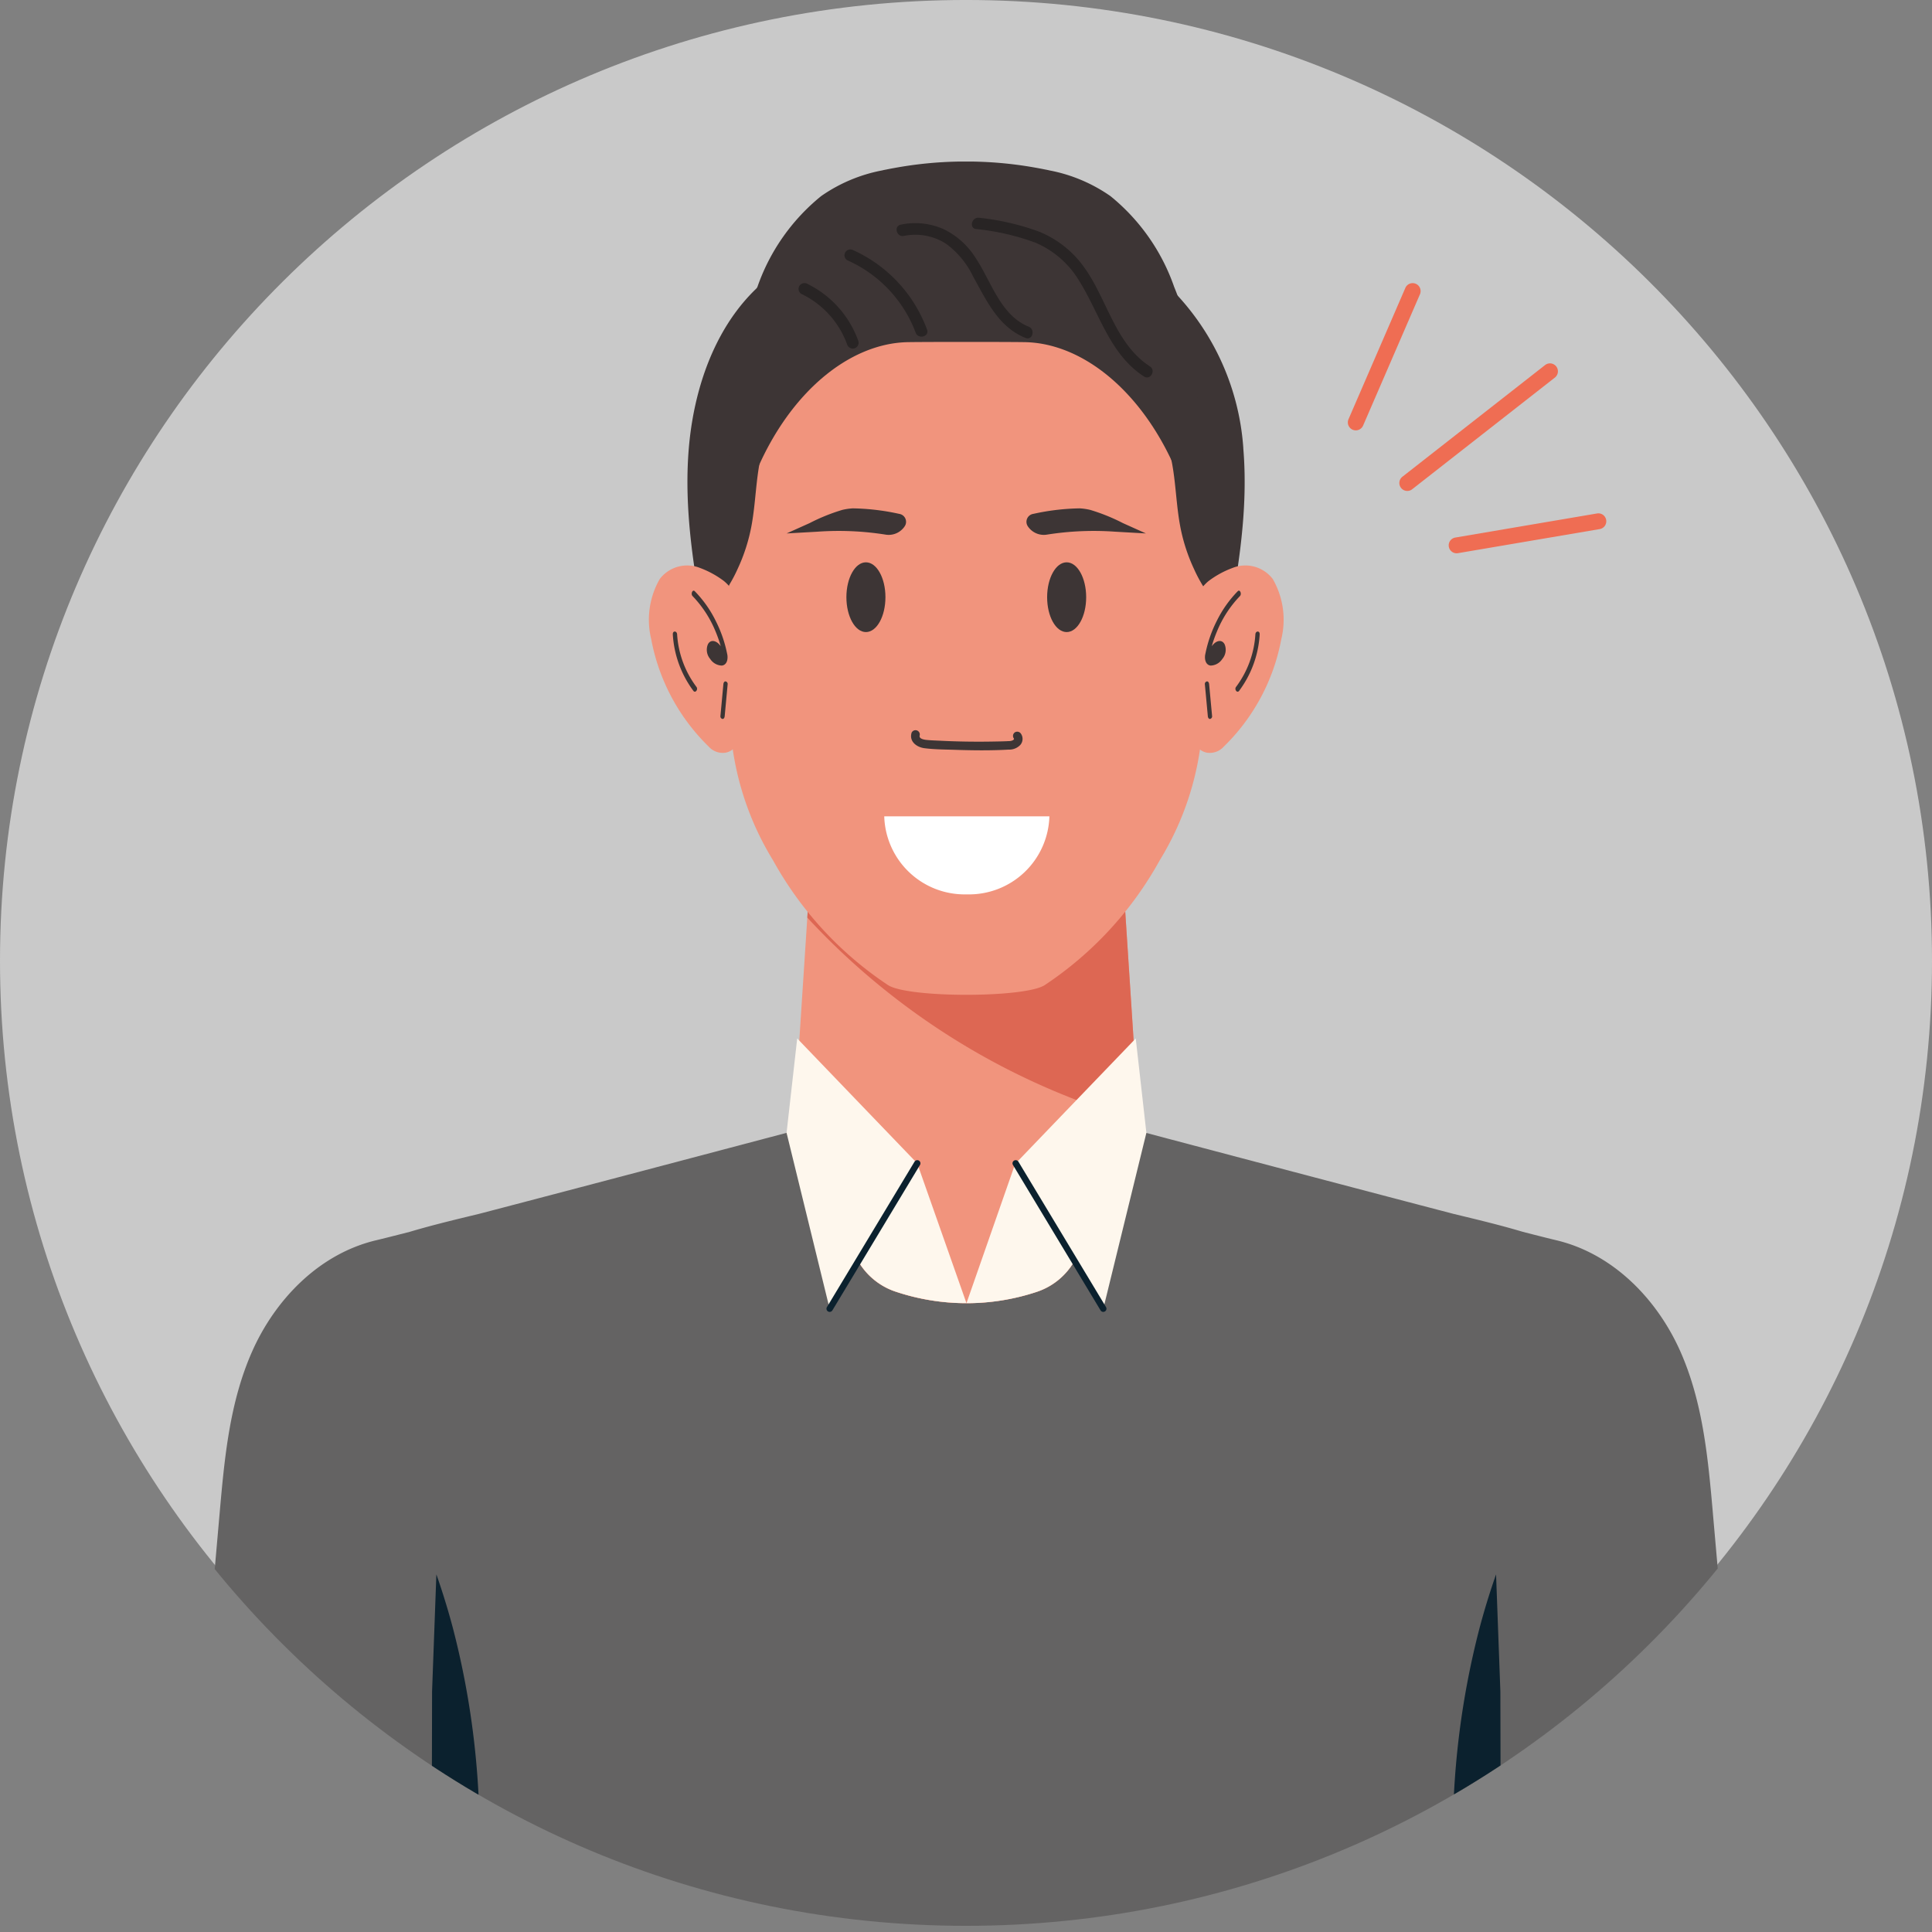 <svg id="Group_40837" data-name="Group 40837" xmlns="http://www.w3.org/2000/svg" xmlns:xlink="http://www.w3.org/1999/xlink" width="150" height="150" viewBox="0 0 150 150">
  <rect x="0" y="0" width="150" height="150" fill="#808080" stroke="none"/>
  <defs>
    <clipPath id="clip-path">
      <rect id="Rectangle_22533" data-name="Rectangle 22533" width="150" height="150" fill="none"/>
    </clipPath>
    <clipPath id="clip-path-2">
      <path id="Path_41228" data-name="Path 41228" d="M0,75.961c0,41.2,33.579,74.592,75,74.592s75-33.4,75-74.592S116.421,1.369,75,1.369,0,34.765,0,75.961" transform="translate(0 -1.369)" fill="none"/>
    </clipPath>
  </defs>
  <g id="Group_40834" data-name="Group 40834">
    <g id="Group_40833" data-name="Group 40833" clip-path="url(#clip-path)">
      <path id="Path_41190" data-name="Path 41190" d="M150,74.593c0,41.2-33.579,74.592-75,74.592S0,115.789,0,74.593,33.579,0,75,0s75,33.4,75,74.592" transform="translate(0 -0.001)" fill="#c9c9c9"/>
    </g>
  </g>
  <g id="Group_40836" data-name="Group 40836" transform="translate(0 0.337)">
    <g id="Group_40835" data-name="Group 40835" clip-path="url(#clip-path-2)">
      <path id="Path_41191" data-name="Path 41191" d="M176.183,378.2c-.376-4.278-.772-8.636-2.537-12.6s-5.15-7.554-9.633-8.613c-.472-.111-1.367-.337-2.584-.649-1.789-.535-3.618-.969-5.4-1.4-12.549-3.277-34.8-9.185-34.8-9.185l-.026.027-.09-.027a8.234,8.234,0,0,1-2.9,1.753,8.234,8.234,0,0,1-2.9-1.753l-.09.027-.026-.027s-22.252,5.907-34.8,9.185c-1.781.431-3.61.866-5.4,1.4-1.218.312-2.113.538-2.584.649-4.483,1.06-7.868,4.646-9.633,8.613s-2.16,8.325-2.536,12.6q-1.428,16.248-2.856,32.5H179.038q-1.428-16.248-2.856-32.5" transform="translate(-43.193 -261.034)" fill="#646363"/>
      <path id="Path_41192" data-name="Path 41192" d="M138.789,524.661a64.45,64.45,0,0,0-1.632-23.532q-.568-2.156-1.3-4.234-.121,3.307-.243,6.613-.046,1.238-.091,2.473-.019,9.34-.04,18.68h3.3" transform="translate(-101.977 -374.997)" fill="#0b212e"/>
      <path id="Path_41193" data-name="Path 41193" d="M456.5,524.661a64.451,64.451,0,0,1,1.632-23.532q.568-2.156,1.3-4.234.121,3.307.243,6.613.046,1.238.091,2.473.02,9.34.04,18.68h-3.3" transform="translate(-343.278 -374.997)" fill="#0b212e"/>
      <path id="Path_41194" data-name="Path 41194" d="M275.919,287.821l-.061.047a22.2,22.2,0,0,1-26.812-.056h0q.585-8.993,1.172-17.985l12.259-4.562v-.012l12.269,4.566q.587,9,1.173,18" transform="translate(-187.446 -200.338)" fill="#f1947d"/>
      <path id="Path_41195" data-name="Path 41195" d="M253.407,271.244a55.613,55.613,0,0,0,25.742,15.772q-.559-8.6-1.12-17.2l-12.269-4.565v.012l-12.26,4.561q-.046.708-.092,1.417" transform="translate(-190.729 -200.339)" fill="#dd6753"/>
      <path id="Path_41196" data-name="Path 41196" d="M274.8,348.645l-5.513,9.881a5.275,5.275,0,0,1-2.918,2.451l-.021.007a17.359,17.359,0,0,1-10.992-.01l-.021-.007a5.3,5.3,0,0,1-2.93-2.456l-5.506-9.864c2.377-.63,4.524-1.2,6.273-1.663l4.662-1.237a.129.129,0,0,0,.025.027c.03-.007.059-.017.089-.027a8.221,8.221,0,0,0,2.9,1.754,8.253,8.253,0,0,0,2.9-1.754c.03.01.059.02.089.027a.283.283,0,0,0,.027-.027l4.66,1.237h0l6.268,1.66" transform="translate(-185.831 -261.031)" fill="#f1947d"/>
      <path id="Path_41197" data-name="Path 41197" d="M274.8,348.645l-4.581,8.209-.933,1.673a5.271,5.271,0,0,1-2.919,2.45l-.02.007a17.359,17.359,0,0,1-10.992-.01l-.022-.007a5.3,5.3,0,0,1-2.929-2.455l-1.9-3.4-3.606-6.462c2.377-.63,4.524-1.2,6.273-1.663l4.662-1.237a.129.129,0,0,0,.025.027c.03-.007.059-.017.089-.027a8.221,8.221,0,0,0,2.9,1.754,8.253,8.253,0,0,0,2.9-1.754c.03.01.059.02.089.027a.283.283,0,0,0,.027-.027l4.66,1.237h0l6.268,1.66" transform="translate(-185.831 -261.031)" fill="#f1947d"/>
      <path id="Path_41198" data-name="Path 41198" d="M312.721,373l-.932,1.673a5.271,5.271,0,0,1-2.919,2.45l-.02.007a17.253,17.253,0,0,1-5.481.888l3.794-10.858Z" transform="translate(-228.333 -277.174)" fill="#fef7ed"/>
      <path id="Path_41199" data-name="Path 41199" d="M271.84,378.015a17.224,17.224,0,0,1-5.511-.9l-.022-.007a5.3,5.3,0,0,1-2.929-2.455l-1.9-3.4,6.537-4.1Z" transform="translate(-196.804 -277.174)" fill="#fef7ed"/>
      <path id="Path_41200" data-name="Path 41200" d="M257.044,337.435l-6.8,11.289L246.9,335.067v0l.826-7.328,5.446,5.668Z" transform="translate(-185.831 -247.451)" fill="#fef7ed"/>
      <path id="Path_41201" data-name="Path 41201" d="M318.824,337.435l6.8,11.289,3.346-13.656v0l-.826-7.328L322.7,333.4Z" transform="translate(-239.965 -247.451)" fill="#fef7ed"/>
      <path id="Path_41202" data-name="Path 41202" d="M324.87,377.941a.248.248,0,0,1-.212-.12l-6.8-11.289a.245.245,0,0,1,.085-.337.249.249,0,0,1,.339.085l6.8,11.288a.245.245,0,0,1-.085.338.248.248,0,0,1-.127.035" transform="translate(-239.212 -276.423)" fill="#0b212e"/>
      <path id="Path_41203" data-name="Path 41203" d="M259.674,377.941a.248.248,0,0,1-.127-.035.245.245,0,0,1-.085-.338l6.8-11.288a.249.249,0,0,1,.339-.085.245.245,0,0,1,.085.337l-6.8,11.289a.248.248,0,0,1-.212.12" transform="translate(-195.259 -276.423)" fill="#0b212e"/>
      <path id="Path_41204" data-name="Path 41204" d="M258.951,88.7a19.46,19.46,0,0,0-6.224-12.961c-4.144-3.617-9.92-4.155-15.222-4.229a30.047,30.047,0,0,0-12.688,2.327C219,76.441,216.411,82.687,215.9,88.7c-.442,5.219.556,10.442,1.548,15.586,0,0,19.952,1.307,19.952,1.31h.023s.024,0,.024,0l19.952-1.307c.993-5.144,1.99-10.366,1.549-15.586" transform="translate(-162.42 -54.249)" fill="#3d3535"/>
      <path id="Path_41205" data-name="Path 41205" d="M263.668,120.064c-2-6.281-6.2-10.906-10.833-11.931a8.63,8.63,0,0,0-1.73-.205c-1.54-.024-7.5-.024-9.043,0a8.629,8.629,0,0,0-1.73.205c-4.629,1.026-8.827,5.65-10.833,11.931-1.7,5.313-1.837,11.464-1.268,17.282a22.769,22.769,0,0,0,3.345,10.819,27.691,27.691,0,0,0,8.918,9.678c1.523,1.011,10.656,1.011,12.179,0a27.7,27.7,0,0,0,8.918-9.678,22.775,22.775,0,0,0,3.345-10.819c.57-5.818.427-11.969-1.268-17.282" transform="translate(-171.554 -81.701)" fill="#f1947d"/>
      <path id="Path_41206" data-name="Path 41206" d="M268.7,180.182c0,1.5-.679,2.708-1.515,2.708s-1.516-1.213-1.516-2.708.678-2.708,1.516-2.708,1.516,1.213,1.515,2.708" transform="translate(-199.955 -134.153)" fill="#3d3535"/>
      <path id="Path_41207" data-name="Path 41207" d="M328.689,180.182c0,1.5.679,2.708,1.516,2.708s1.516-1.213,1.515-2.708-.678-2.708-1.515-2.708-1.515,1.213-1.516,2.708" transform="translate(-247.39 -134.153)" fill="#3d3535"/>
      <path id="Path_41208" data-name="Path 41208" d="M286.005,230.737c-.163.653.429,1.075,1.009,1.149.708.091,1.436.1,2.148.119,1.462.05,2.94.075,4.4-.01a1.18,1.18,0,0,0,.894-.359.715.715,0,0,0,.053-.876.345.345,0,0,0-.456-.113.331.331,0,0,0-.113.454c.04.051.051.09-.043.159a.682.682,0,0,1-.344.075c-.355.021-.712.025-1.068.032q-1.075.021-2.15.006t-2.149-.07c-.34-.016-.683-.025-1.022-.061-.168-.018-.583-.084-.519-.338a.332.332,0,0,0-.643-.167h0" transform="translate(-215.243 -174.133)" fill="#3d3535"/>
      <path id="Path_41209" data-name="Path 41209" d="M251.212,160.546a14.743,14.743,0,0,0-2.513,1.018l-1.245.559c-.143.064-.347.157-.541.243l2.4-.136a23.232,23.232,0,0,1,5.273.226,1.491,1.491,0,0,0,1.5-.652.623.623,0,0,0-.432-.957,17.84,17.84,0,0,0-3.6-.428,4.611,4.611,0,0,0-.846.126" transform="translate(-185.841 -121.287)" fill="#3d3535"/>
      <path id="Path_41210" data-name="Path 41210" d="M327.169,160.546a14.734,14.734,0,0,1,2.513,1.018l1.245.559c.143.064.347.157.541.243l-2.4-.136a23.23,23.23,0,0,0-5.273.226,1.491,1.491,0,0,1-1.5-.652.623.623,0,0,1,.432-.957,17.834,17.834,0,0,1,3.6-.428,4.607,4.607,0,0,1,.846.126" transform="translate(-242.5 -121.287)" fill="#3d3535"/>
      <path id="Path_41211" data-name="Path 41211" d="M263.487,85.332s0-.006,0-.009h0q-.456-5.029-.907-10.058-.355-3.933-.708-7.868a22.973,22.973,0,0,0-1.625-6.67,15.715,15.715,0,0,0-4.95-7.057,12.247,12.247,0,0,0-4.735-1.994c-.045-.01-.089-.023-.135-.032-.062-.013-.125-.023-.188-.036q-.312-.064-.624-.12a30.355,30.355,0,0,0-5.069-.5c-.16,0-.32,0-.479,0s-.32,0-.479,0a30.349,30.349,0,0,0-5.068.5q-.312.055-.625.12c-.063.013-.125.023-.188.036-.045.009-.09.023-.135.032a12.246,12.246,0,0,0-4.735,1.994,15.708,15.708,0,0,0-4.95,7.056,22.959,22.959,0,0,0-1.625,6.671q-.343,3.844-.693,7.687-.46,5.119-.923,10.238h0a.064.064,0,0,1,0,.009c.09-.109.173-.224.259-.336a11.117,11.117,0,0,0,1.448-2.381,13.925,13.925,0,0,0,1.075-3.344c.416-2.236.316-4.594,1.135-6.708.019-.038.036-.076.055-.113a17.509,17.509,0,0,1,30.9,0c.02.037.037.076.055.113.818,2.114.718,4.472,1.135,6.708a13.907,13.907,0,0,0,1.074,3.344A11.116,11.116,0,0,0,263.228,85c.086.112.169.227.259.336" transform="translate(-169.083 -38.782)" fill="#3d3535"/>
      <path id="Path_41212" data-name="Path 41212" d="M210.849,182.235a3.418,3.418,0,0,0-1.233-2.519,7.263,7.263,0,0,0-1.849-1.014,2.68,2.68,0,0,0-3.136.854,6.348,6.348,0,0,0-.664,4.665,15.643,15.643,0,0,0,4.477,8.359,1.457,1.457,0,0,0,1.312.459c1.164-.238,1.327-1.855,1.334-3.176q.022-3.819-.243-7.628" transform="translate(-153.408 -134.94)" fill="#f1947d"/>
      <path id="Path_41213" data-name="Path 41213" d="M226.365,215.274q-.114,1.238-.23,2.476a.2.2,0,0,0,.166.22c.1,0,.155-.1.166-.22q.115-1.238.23-2.476a.2.2,0,0,0-.166-.22c-.1,0-.156.1-.166.22" transform="translate(-170.202 -162.488)" fill="#3d3535"/>
      <path id="Path_41214" data-name="Path 41214" d="M211.189,199.518a8.132,8.132,0,0,0,1.6,4.4c.154.2.389-.115.235-.311a7.572,7.572,0,0,1-1.5-4.085c-.021-.279-.352-.283-.332,0" transform="translate(-158.953 -150.615)" fill="#3d3535"/>
      <path id="Path_41215" data-name="Path 41215" d="M219.881,191.359a9.97,9.97,0,0,0-.888-2.583,8.936,8.936,0,0,0-1.632-2.314c-.17-.172-.336.211-.168.38a8.7,8.7,0,0,1,1.785,2.753,10.216,10.216,0,0,1,.4,1.136,1.842,1.842,0,0,0-.122-.146c-.245-.267-.653-.41-.873-.008a1.1,1.1,0,0,0,.179,1.149,1.116,1.116,0,0,0,.9.509c.363-.038.5-.439.422-.877" transform="translate(-163.419 -140.897)" fill="#3d3535"/>
      <path id="Path_41216" data-name="Path 41216" d="M373.631,182.235a3.418,3.418,0,0,1,1.233-2.519,7.241,7.241,0,0,1,1.85-1.014,2.68,2.68,0,0,1,3.135.854,6.352,6.352,0,0,1,.664,4.665,15.641,15.641,0,0,1-4.477,8.359,1.456,1.456,0,0,1-1.312.459c-1.163-.238-1.327-1.855-1.335-3.176q-.021-3.819.243-7.628" transform="translate(-281.032 -134.94)" fill="#f1947d"/>
      <path id="Path_41217" data-name="Path 41217" d="M378.53,215.274q.114,1.238.23,2.476a.2.2,0,0,1-.166.22c-.1,0-.155-.1-.166-.22q-.114-1.238-.23-2.476a.2.2,0,0,1,.166-.22c.1,0,.155.1.166.22" transform="translate(-284.653 -162.488)" fill="#3d3535"/>
      <path id="Path_41218" data-name="Path 41218" d="M389.694,199.518a8.132,8.132,0,0,1-1.6,4.4c-.155.2-.39-.115-.235-.311a7.58,7.58,0,0,0,1.5-4.085c.02-.279.352-.283.332,0h0" transform="translate(-291.891 -150.615)" fill="#3d3535"/>
      <path id="Path_41219" data-name="Path 41219" d="M378.269,191.359a9.97,9.97,0,0,1,.888-2.583,8.948,8.948,0,0,1,1.632-2.314c.169-.172.335.211.168.38a8.686,8.686,0,0,0-1.785,2.753,10.16,10.16,0,0,0-.4,1.136c.042-.055.084-.1.122-.146.245-.267.653-.41.873-.008a1.1,1.1,0,0,1-.179,1.149,1.116,1.116,0,0,1-.9.509c-.363-.038-.5-.439-.422-.877" transform="translate(-284.691 -140.897)" fill="#3d3535"/>
      <path id="Path_41220" data-name="Path 41220" d="M305.408,69.584a18.868,18.868,0,0,1,4.6,1.058,7.282,7.282,0,0,1,3.4,2.969c1.592,2.542,2.37,5.695,5.028,7.421.494.32.952-.465.461-.784-2.7-1.751-3.321-5.23-5.109-7.7a7.994,7.994,0,0,0-3.54-2.779,19.519,19.519,0,0,0-4.6-1.058c-.575-.083-.823.792-.243.876" transform="translate(-229.619 -52.139)" fill="#282424"/>
      <path id="Path_41221" data-name="Path 41221" d="M282.01,71.418a4.424,4.424,0,0,1,3.243.592,6.776,6.776,0,0,1,2.126,2.559c1.036,1.859,1.959,3.921,4.07,4.771.545.219.782-.659.243-.876-2.2-.887-2.912-3.544-4.124-5.345a6.015,6.015,0,0,0-2.488-2.229,5.423,5.423,0,0,0-3.312-.347c-.576.118-.332.993.243.876" transform="translate(-211.827 -53.439)" fill="#282424"/>
      <path id="Path_41222" data-name="Path 41222" d="M265.32,79.6a10,10,0,0,1,5.3,5.618c.2.545,1.083.309.881-.241a10.9,10.9,0,0,0-5.723-6.161.473.473,0,0,0-.625.163.455.455,0,0,0,.164.621" transform="translate(-199.527 -59.727)" fill="#282424"/>
      <path id="Path_41223" data-name="Path 41223" d="M250.9,90.205a6.971,6.971,0,0,1,3.542,3.911.469.469,0,0,0,.561.317.459.459,0,0,0,.319-.559,7.882,7.882,0,0,0-3.961-4.453.47.47,0,0,0-.625.163.457.457,0,0,0,.164.621" transform="translate(-188.675 -67.719)" fill="#282424"/>
      <path id="Path_41224" data-name="Path 41224" d="M283.976,263.708a6.242,6.242,0,0,0,6.411-6.057H277.565a6.242,6.242,0,0,0,6.411,6.057" transform="translate(-208.912 -194.607)" fill="#fff"/>
      <path id="Path_41225" data-name="Path 41225" d="M451.291,115.721l-11.117,8.7a.617.617,0,0,1-.765-.967l11.116-8.7a.617.617,0,0,1,.765.967" transform="translate(-330.549 -86.76)" fill="#ef6d53"/>
      <path id="Path_41226" data-name="Path 41226" d="M428.673,90.212l-4.421,10.211a.618.618,0,0,1-1.136-.487l4.421-10.211a.618.618,0,0,1,1.136.486" transform="translate(-318.421 -67.719)" fill="#ef6d53"/>
      <path id="Path_41227" data-name="Path 41227" d="M466.267,162.022l-11.018,1.873a.615.615,0,0,0,.208,1.212l11.018-1.872a.615.615,0,0,0-.208-1.213" transform="translate(-342.274 -122.494)" fill="#ef6d53"/>
    </g>
  </g>
</svg>
